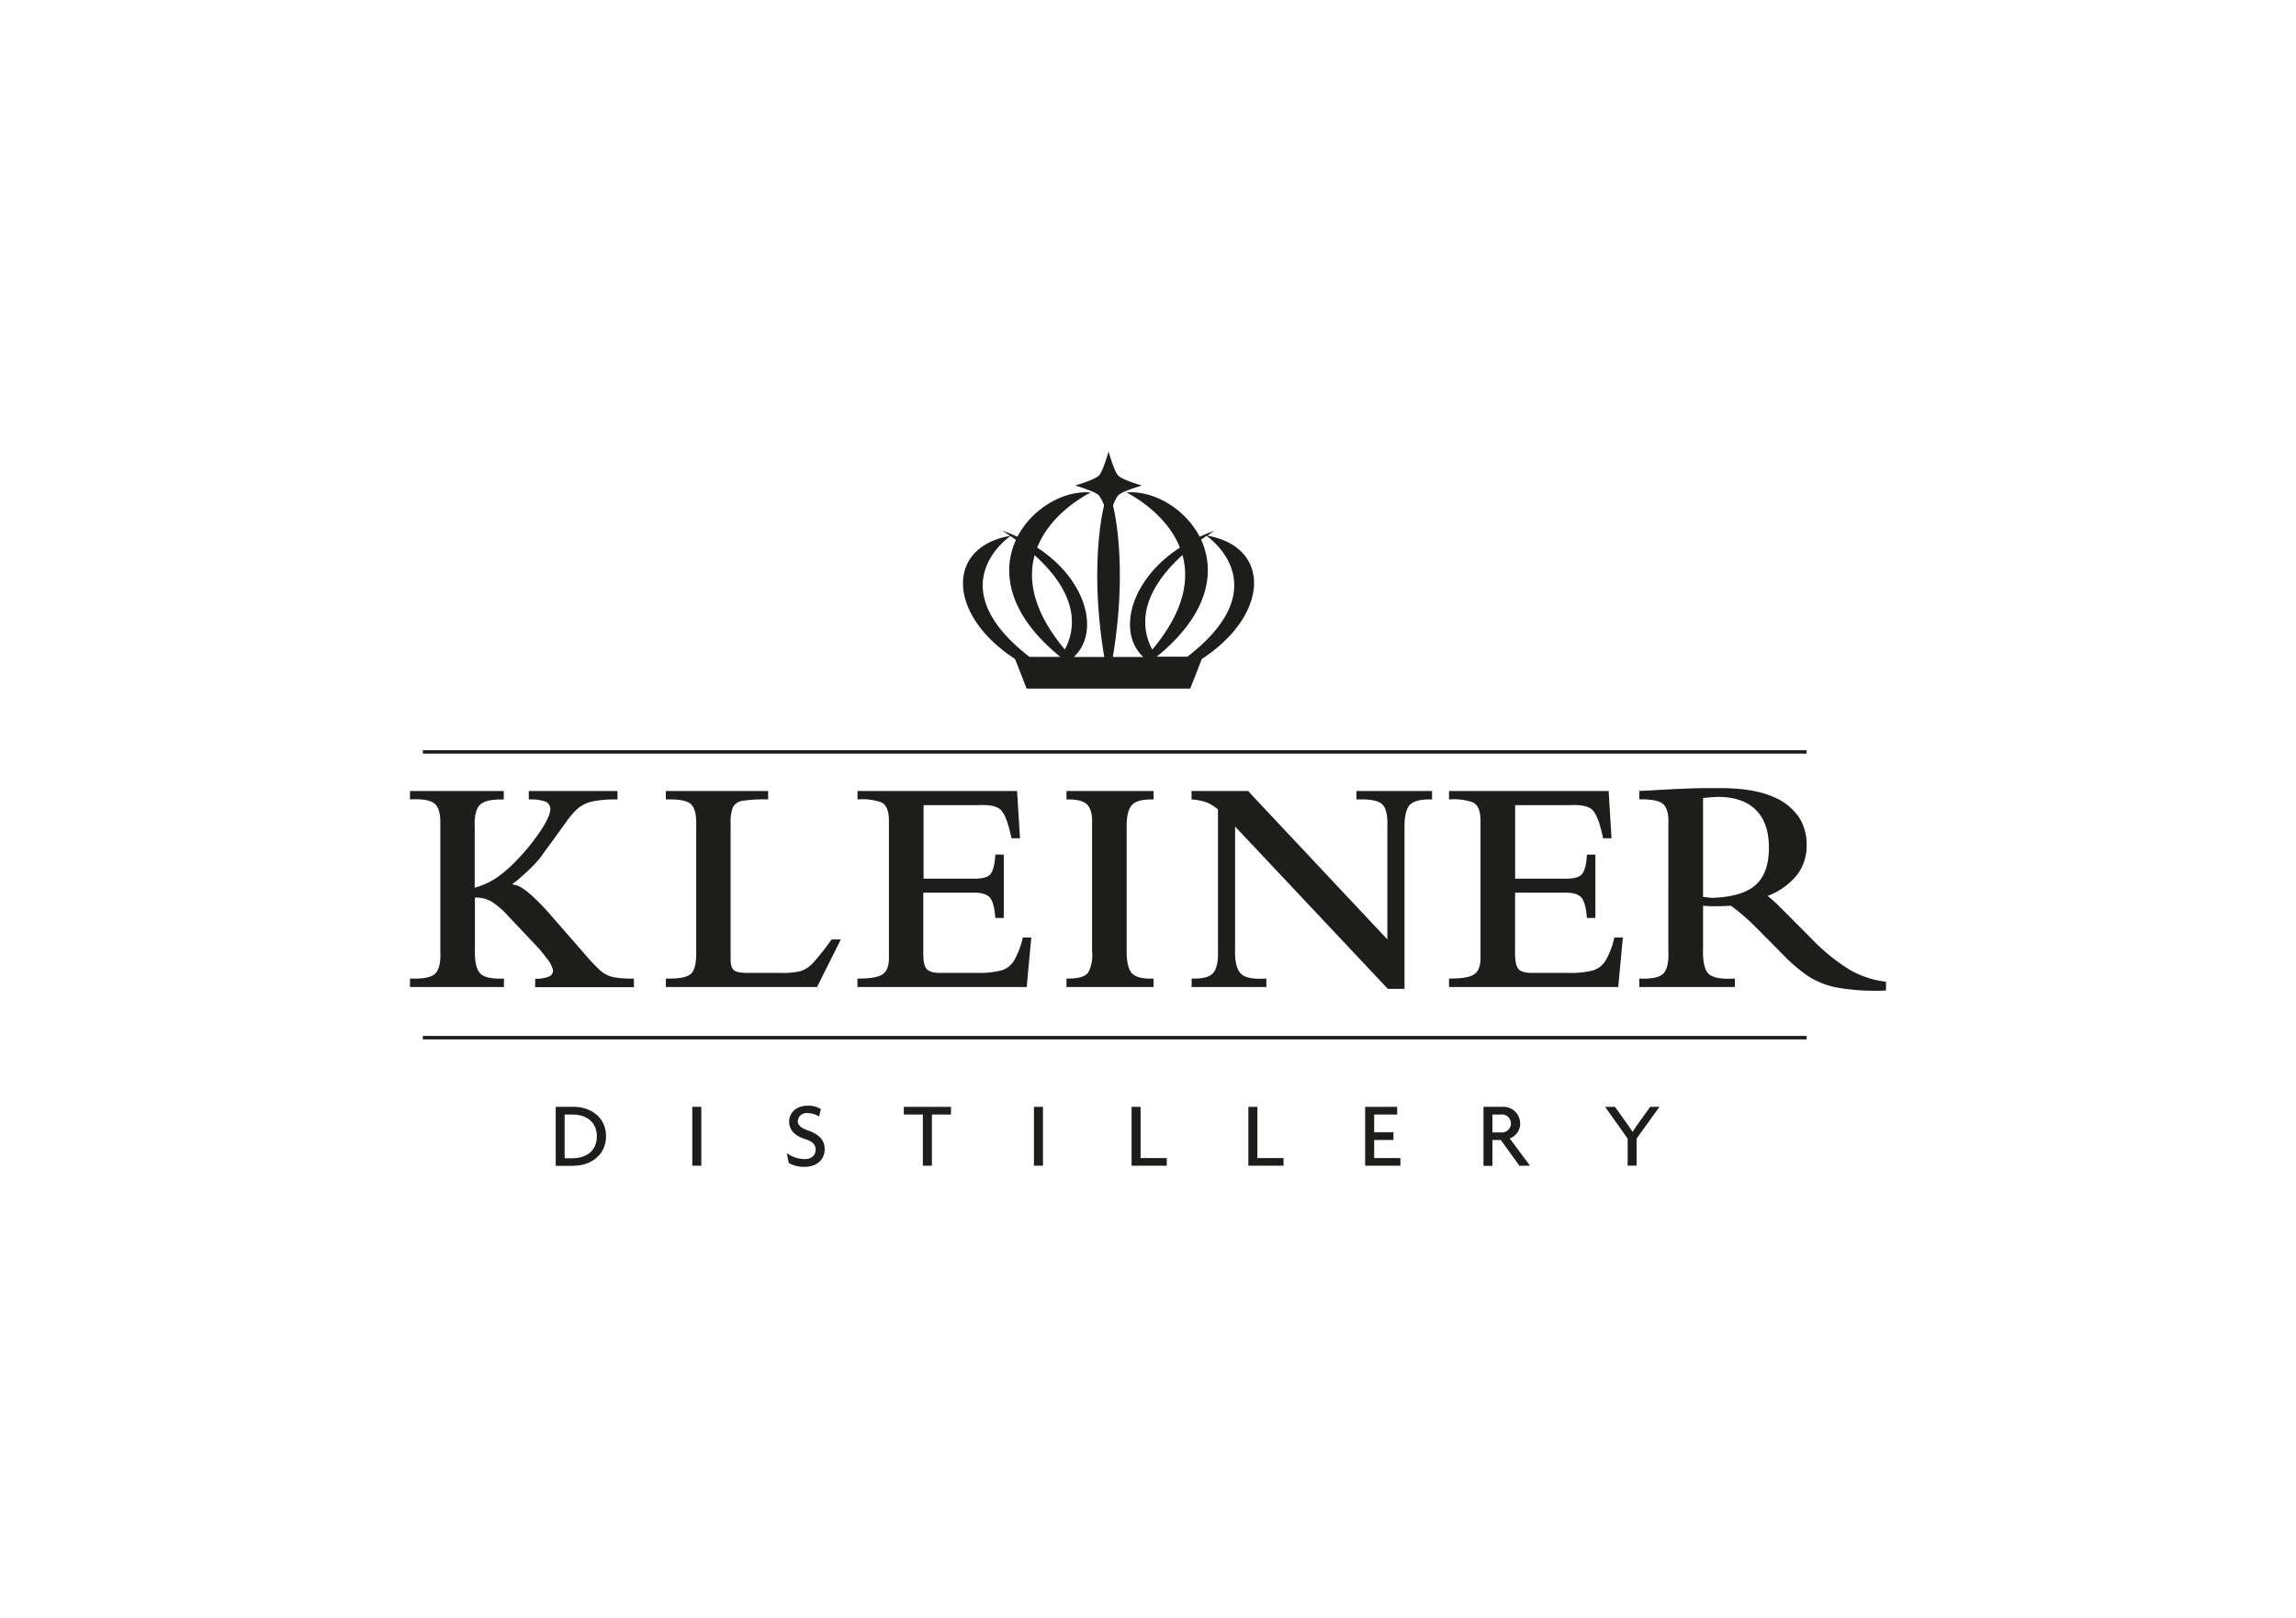 <svg id="Vrstva_1" data-name="Vrstva 1" xmlns="http://www.w3.org/2000/svg" viewBox="0 0 595.28 419.53"><defs><style>.cls-1{fill:#1d1d1b;}</style></defs><title>logo_konkurence</title><path class="cls-1" d="M148.39,289h-2v11.34h2c3.48,0,6.35-1.8,6.35-5.68s-2.87-5.66-6.35-5.66m.42,13.3h-4.73V287h4.73c4.29,0,8.32,2.71,8.32,7.62S153.1,302.27,148.81,302.27Z"/><rect class="cls-1" x="179.49" y="287.01" width="2.34" height="15.26"/><path class="cls-1" d="M208.49,302.56a7.79,7.79,0,0,1-4-1L204,299a7.87,7.87,0,0,0,4.63,1.56c1.71,0,2.84-.95,2.84-2.38s-.82-2.19-2.67-2.79c-2.76-.88-4.2-2.41-4.2-4.52s1.6-4.16,4.87-4.16a6.12,6.12,0,0,1,3.35.88l-.45,1.92a5.74,5.74,0,0,0-3-.88,2.25,2.25,0,0,0-2.53,2.07c0,1,.87,1.83,2.48,2.37,2.68.91,4.49,2.32,4.49,4.91s-1.83,4.59-5.3,4.59"/><polyline class="cls-1" points="241.61 289 241.61 302.27 239.27 302.27 239.27 289 234.33 289 234.33 287.01 246.56 287.01 246.56 289 241.61 289"/><rect class="cls-1" x="268.07" y="287.01" width="2.34" height="15.26"/><polyline class="cls-1" points="293.38 302.27 293.38 287.01 295.72 287.01 295.72 300.29 302.5 300.29 302.5 302.27 293.38 302.27"/><polyline class="cls-1" points="323.66 302.27 323.66 287.01 326 287.01 326 300.29 332.78 300.29 332.78 302.27 323.66 302.27"/><polyline class="cls-1" points="353.94 302.27 353.94 287.01 362.24 287.01 362.24 289 356.28 289 356.28 293.61 361.27 293.61 361.27 295.6 356.28 295.6 356.28 300.29 363.08 300.29 363.08 302.27 353.94 302.27"/><path class="cls-1" d="M389.09,289h-2.15v4.64h2.15a2.34,2.34,0,1,0,0-4.64m4.87,13.3-4.85-6.7h-2.17v6.7h-2.32V287h4.87a4.36,4.36,0,0,1,4.64,4.28,4.06,4.06,0,0,1-2.71,3.92l5.26,7.06Z"/><path class="cls-1" d="M424.33,295.24v7H422v-7L416.15,287h2.56l3.08,4.31c.46.64,1,1.47,1.45,2.14h.05c.44-.67,1.06-1.54,1.47-2.14l3.09-4.31h2.39l-5.91,8.23"/><rect class="cls-1" x="109.63" y="268.62" width="358.77" height="0.9"/><rect class="cls-1" x="109.63" y="194.52" width="358.77" height="0.9"/><path class="cls-1" d="M164.35,255.94v-2.2a24.65,24.65,0,0,1-5.31-.36,7.58,7.58,0,0,1-3.56-1.86,54,54,0,0,1-4.33-4.65l-8.52-9.75a54.43,54.43,0,0,0-5.43-5.49c-1.74-1.46-3.11-2.22-4.2-2.24l-.14-.19a16.76,16.76,0,0,0,2.24-1.8c1-.86,2-1.76,2.91-2.72a23.5,23.5,0,0,0,2.05-2.26l6.71-9.24a19.84,19.84,0,0,1,3-3.5,8.78,8.78,0,0,1,3.86-1.87,28.75,28.75,0,0,1,6.46-.51v-2.19h-23v2.19a11.55,11.55,0,0,1,4.35.57,2,2,0,0,1,1.23,2c0,1.17-.87,3.06-2.52,5.58a56.92,56.92,0,0,1-6.63,8.08,33.62,33.62,0,0,1-4.67,4,18.53,18.53,0,0,1-5.77,2.64V214.35c-.11-2.51.27-4.35,1.19-5.47s3-1.64,6.34-1.58v-2.19H106.3v2.19c3-.17,5,.12,6.18.93s1.74,2.61,1.68,5.38V246.7c.13,2.81-.3,4.73-1.29,5.73s-3.15,1.44-6.57,1.31v2.2h24.36v-2.2c-3.27.15-5.39-.36-6.3-1.49s-1.32-3.16-1.23-6v-13.5a8.09,8.09,0,0,1,4.39,1.08,22,22,0,0,1,4.38,3.85l6.86,7.25a33.38,33.38,0,0,1,2.88,3.42,8,8,0,0,1,1.75,3.21,1.72,1.72,0,0,1-1.11,1.68,8.26,8.26,0,0,1-3.52.54v2.2h25.59"/><path class="cls-1" d="M211.83,255.94,218,243.6h-2.4a60.3,60.3,0,0,1-4.68,5.94,7.48,7.48,0,0,1-3.58,2.34,21.56,21.56,0,0,1-5.18.39h-8.33c-1.84,0-3-.2-3.61-.75s-.84-1.61-.79-3.27v-34.5a11.26,11.26,0,0,1,.57-4.39,3.41,3.41,0,0,1,2.74-1.73,35.75,35.75,0,0,1,6.42-.33v-2.19H172.64v2.19c3.51-.12,5.73.33,6.66,1.38s1.31,2.91,1.2,5.64V246.7c.06,3.11-.42,5.1-1.5,5.93s-3.21,1.2-6.36,1.11v2.2h39.19"/><path class="cls-1" d="M266.19,255.94l1.19-12.84h-2.19a21.86,21.86,0,0,1-2.25,5.93,5.78,5.78,0,0,1-3.45,2.64,23.19,23.19,0,0,1-6.27.6h-9c-2,.06-3.33-.27-4-1.05s-.9-2.37-.84-4.86V231.48H252c2.16-.09,3.67.31,4.5,1.11s1.36,2.65,1.56,5.44h2.19V221.61h-2.19c-.15,2.74-.66,4.47-1.43,5.23s-2.35,1.06-4.63,1H239.45V208.77H253.7c2.52-.12,4.33.18,5.4.93s2,2.73,2.74,5.94l.42,1.72h2.19l-.75-12.25H222.32v2.19a15,15,0,0,1,6.15.74c1.35.64,2,2.23,2,4.81v35.26c.06,2.22-.48,3.74-1.62,4.52s-3.33,1.14-6.54,1.11v2.2h43.87"/><path class="cls-1" d="M276.51,207.3c2.72-.06,4.52.42,5.4,1.38s1.32,2.55,1.23,4.74V246.7a9.68,9.68,0,0,1-.91,5.33c-.75,1.21-2.63,1.77-5.72,1.71v2.2h22.58v-2.2c-2.84.13-4.74-.36-5.67-1.43s-1.37-3.16-1.32-6.18V214.32q0-4.23,1.47-5.67c1-1,2.85-1.41,5.52-1.35v-2.19H276.51v2.19"/><path class="cls-1" d="M359.79,256.41h4.35V214.5q0-4.55,1.53-5.94c1.06-.93,2.94-1.35,5.61-1.26v-2.19H351.69v2.19c3.41-.12,5.63.27,6.63,1.21s1.5,2.84,1.38,5.81V243.6l-36.12-38.49H308.93v2.19a15,15,0,0,1,3.85.74,10.35,10.35,0,0,1,3,1.87V246.7c.09,2.64-.34,4.49-1.22,5.57s-2.75,1.56-5.6,1.47v2.2h19.36v-2.2c-3.54.24-5.79-.23-6.79-1.47s-1.44-3.39-1.31-6.54V214.32l39.6,42.09"/><path class="cls-1" d="M419.56,255.94l1.19-12.84h-2.19a21.53,21.53,0,0,1-2.25,5.93,5.82,5.82,0,0,1-3.44,2.64,23.28,23.28,0,0,1-6.27.6h-9c-2,.06-3.33-.27-3.95-1.05s-.91-2.37-.84-4.86V231.48h12.56c2.17-.09,3.67.31,4.5,1.11s1.35,2.65,1.57,5.44h2.19V221.61h-2.19c-.15,2.74-.66,4.47-1.44,5.23s-2.35,1.06-4.63,1H392.83V208.77h14.25c2.51-.12,4.3.18,5.39.93s2,2.73,2.77,5.94l.39,1.72h2.18l-.74-12.25H375.69v2.19a15.1,15.1,0,0,1,6.16.74c1.34.64,2,2.23,2,4.81v35.26c.06,2.22-.49,3.74-1.61,4.52s-3.34,1.14-6.55,1.11v2.2h43.87"/><path class="cls-1" d="M441.55,234.85a27.4,27.4,0,0,0,3.51.14c1.26,0,2.48-.06,3.69-.14a46.8,46.8,0,0,1,4.1,3.32c1.14,1,2.67,2.53,4.63,4.53l4.28,4.32a44.86,44.86,0,0,0,6.75,5.91,21,21,0,0,0,7.93,3.18,57.74,57.74,0,0,0,12.54.73v-2.28a24,24,0,0,1-9.54-3.18,50.61,50.61,0,0,1-9.9-8.1L464.29,238c-.75-.76-1.74-1.74-3-3s-2.32-2.12-3-2.68a18.05,18.05,0,0,0,7.63-5.45A12.46,12.46,0,0,0,468.4,219a12.74,12.74,0,0,0-2-7.1,14.86,14.86,0,0,0-6.92-5.38c-3.21-1.38-7.54-2.1-13-2.16l-3.93,0c-1.78,0-3.76.06-5.94.15-2.79.12-5.19.24-7.18.36s-3.45.21-4.41.21v2.19c3.24-.06,5.32.39,6.28,1.32s1.38,2.7,1.25,5.31V246.7c.13,2.66-.27,4.56-1.19,5.63s-3,1.56-6.34,1.41v2.2H449.8v-2.2c-3.57.21-5.88-.23-6.9-1.31s-1.48-3.37-1.35-6.79V234.85m0-27.88a13.53,13.53,0,0,1,1.73-.21c.79-.06,1.51-.12,2.13-.12,4.42,0,7.71,1.2,9.94,3.48s3.27,5.52,3.27,9.69-1,7.32-3.22,9.46-6,3.33-11.28,3.54c-.29,0-.71,0-1.26-.1l-1.31-.14Z"/><path class="cls-1" d="M307.89,170.28h-8c13.71-11.12,15.23-22.23,11.52-30.33.45-.33.92-.67,1.4-1,1.78,1.26,17.93,13.68-4.95,31.33M262,139c.49.33.95.67,1.4,1-3.71,8.1-2.19,19.21,11.51,30.33h-8C244.06,152.63,260.21,140.21,262,139Zm14.09,29.45c-8.34-10-9.59-18.14-7.84-24.49C280.07,154.66,278.79,163.34,276.09,168.4Zm30.5-24.49c1.75,6.35.51,14.53-7.85,24.49C296.05,163.34,294.77,154.66,306.59,143.91Zm6.34-5c.63-.45,1.27-.89,1.94-1.34-1.34.47-2.62,1-3.84,1.56-3.84-7.42-12.1-12.08-19-11.48,0,0,10.15,4.83,13.88,14.29-13.08,8.51-16.24,22.13-9.49,28.37h-7.9c3.76-22.61.62-37,.05-39.27a8.94,8.94,0,0,1,1.34-2.64c1.08-1.11,6.16-2.55,6.16-2.55s-5.08-1.44-6.16-2.58-2.49-6.27-2.49-6.27-1.41,5.15-2.52,6.27-6.14,2.58-6.14,2.58,5.06,1.44,6.14,2.55a8.71,8.71,0,0,1,1.35,2.63c-.56,2.28-3.71,16.64.05,39.28h-7.9c6.75-6.24,3.59-19.86-9.49-28.37,3.73-9.46,13.88-14.29,13.88-14.29-6.89-.6-15.14,4.06-19,11.48-1.22-.56-2.5-1.09-3.85-1.56.68.45,1.32.89,1.94,1.34-16.7,2.91-16.27,20.5,1.29,31.92l3,7.67h42.42l3-7.67C329.2,159.38,329.64,141.79,312.93,138.88Z"/></svg>